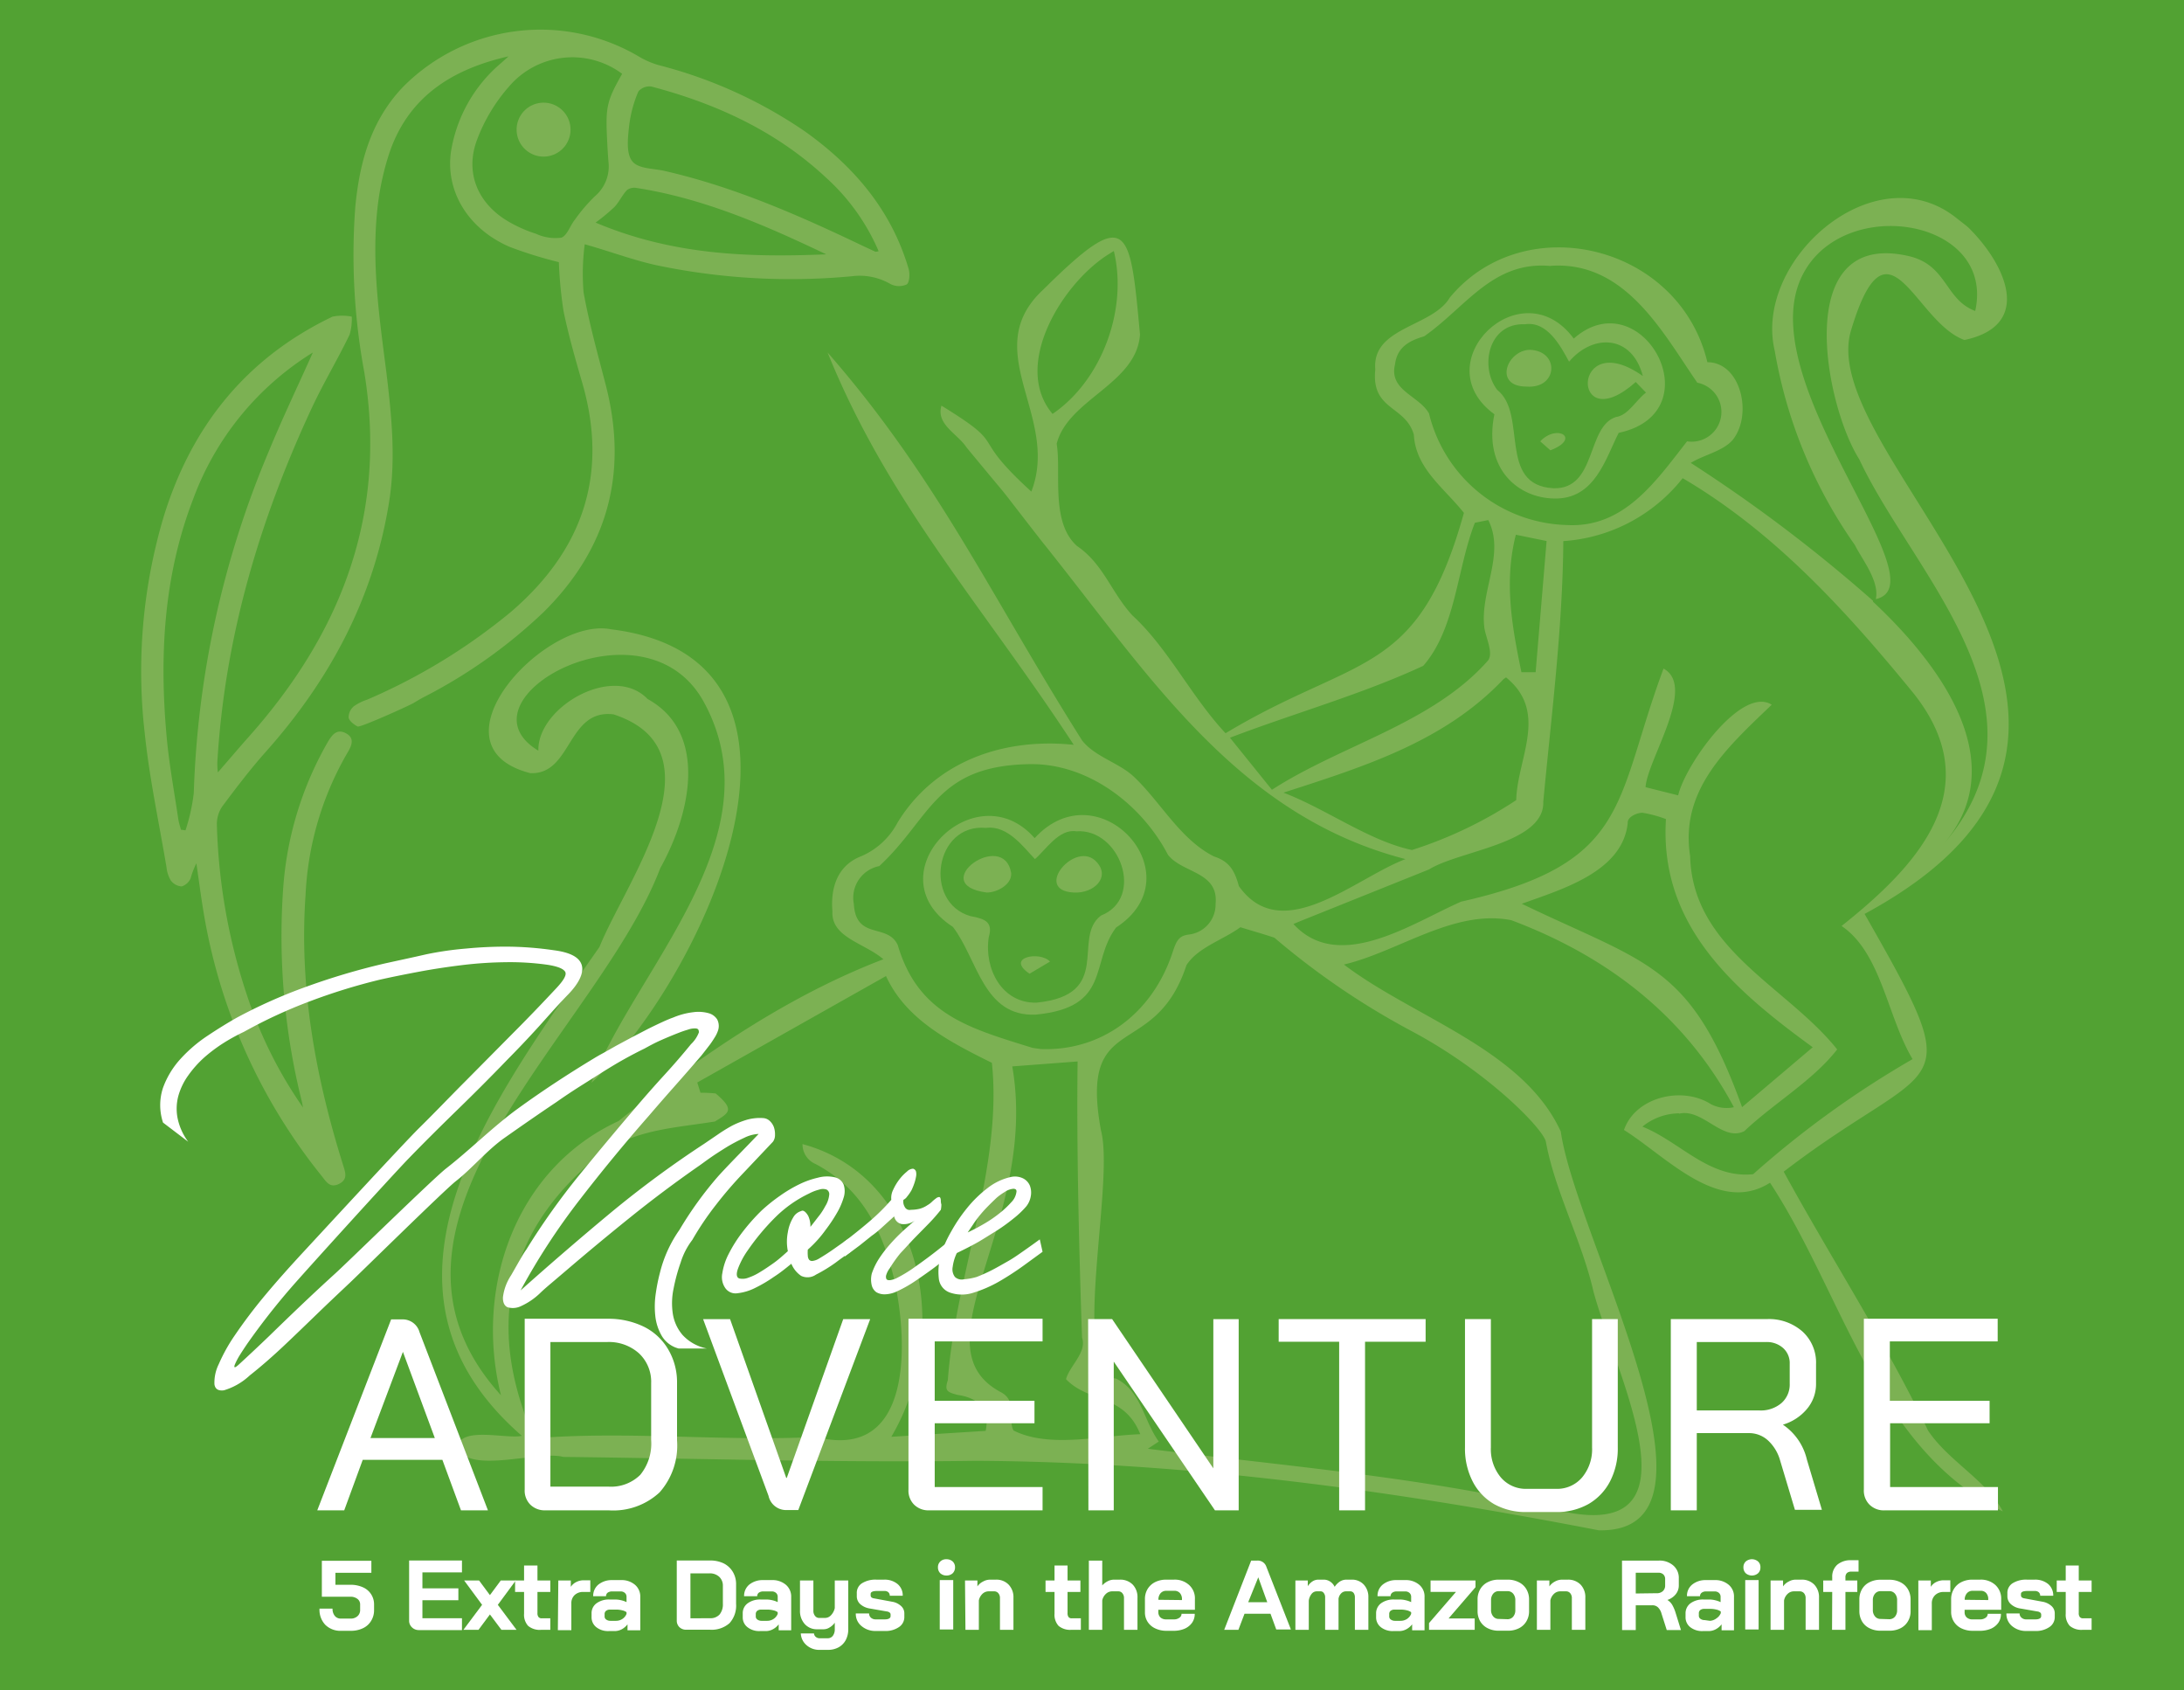 <svg id="Capa_1" data-name="Capa 1" xmlns="http://www.w3.org/2000/svg" viewBox="0 0 243 188"><defs><style>.cls-1{fill:#52a233;}.cls-2{fill:#7cb153;}.cls-3{fill:#fff;}</style></defs><rect class="cls-1" width="243" height="188"/><path class="cls-2" d="M177.87,170.22c-22.33-4.32-45.44-7.6-69.29-7.73-15.32.22-30.57-.26-45.9-.43-2.78-.76-10.6,2-11.76-1.06.21-2.42,5.58-.88,7.14-1.29-19.12-16.63-3.12-37.5,8.64-54.38,2.94-7.3,13.88-21.85,1.56-25.87C63.09,78.83,63.65,86.21,59,86c-11.68-3,1.65-17.47,9-16,26.89,3.33,10.14,39-2.2,50.45C70.69,107.78,86.52,93,78.29,78.05c-6.62-12-27.9-.28-18.39,5.45-.11-4.87,8.34-9.72,12.15-5.75,6.59,3.62,5,12.38,1.41,18.83C66.52,114.82,38.3,136,55.74,155.2c-3-12,1.62-25.22,13.08-30.5,9.27-7.4,19-14,29.47-18-2.14-1.83-5.84-2.42-5.67-5.34-.16-1.77.06-4.93,3.25-6.14a8.24,8.24,0,0,0,4-3.73c4.2-6.86,11.85-9.45,19.6-8.64C109.31,67.32,98.88,56,92.08,39.21c12.25,14,18.27,27.27,28.33,43.17,1.44,1.81,4.08,2.46,5.73,4,3,2.82,5.17,7,8.94,8.89,1.72.55,2.31,1.62,2.76,3.29,4.78,6.75,12.9-.86,18.54-3-18.89-4.87-28.73-20.75-40.49-35.38-6.16-7.91-2-2.72-8.34-10.4-1-1.54-3.43-2.56-2.8-4.66,7.78,4.79,2.73,2.94,10,9.56,3.24-8.35-6-15.68,1.33-22.47,9.47-9.38,9.65-7.07,10.76,5-.38,5.5-8,7.18-9.27,12.15.53,3.18-.72,8.72,2.26,11.37,2.94,2,3.79,5.13,6.15,7.71,4,3.67,6.53,9,10.38,13.12,14.64-8.8,21.4-6.11,26.52-24.51-2.24-2.82-5.36-4.93-5.57-8.7-.94-3.28-4.77-2.68-4.29-7.25-.41-4.74,6.35-4.71,8.29-8,8.27-10,25.53-5.94,28.66,7.19,3.72,0,5.08,5.83,2.81,8.65-1.08,1.25-3.22,1.66-4.66,2.55A168.1,168.1,0,0,1,208.4,66.83l0,.1c7.62,7.12,15.65,18.08,7.7,27.13,13.29-15.13-3.26-30.19-9.22-42.95C203,45,199.29,25.45,212.39,28.49c4.28,1,4,4.84,7.38,6.1,2.37-10.74-16.18-13.22-19.73-2.76C196,43.88,216,65,208.71,66.64c.44-2-1.58-4.49-2.32-6A53.09,53.09,0,0,1,197.46,39c-2.39-10.07,11.13-22,20.22-14.75.71.57,1.16.88,1.45,1.18,4,4,7.17,10.75-.56,12.39-5.57-2-8.51-14.75-12.62-1.06-4.34,14.47,40.45,43.86,1.51,64.9,11.94,20.91,8.07,15.58-9,28.67,5.33,9.74,11.28,18.85,16.06,28.79,2.27,3.41,6.55,5.56,8.32,9-14.12-6.9-17.77-24.19-25.9-36.56-5.71,3.62-11.49-2.89-16.25-5.87,1.27-3.68,6.48-4.91,9.67-2.87a3.79,3.79,0,0,0,2.56.34c-5.44-10.2-14.14-16.81-24.76-20.8-6.37-1.27-12.54,3.49-18.63,4.93,7.77,5.91,19.94,9.41,24.13,18.58C175.32,137.65,193.79,170.59,177.87,170.22Zm-50.16-9.07c14.24,1.79,28.78,3,42.86,6.06,20.25,6.62,9.53-13.27,6.73-23.53C176,138,173,132.49,172,127c-.28-1.4-6.32-7.67-14.76-12.21a85.27,85.27,0,0,1-15.45-10.49c-1.37-.45-2.54-.78-3.78-1.16-1.92,1.41-4.74,2.24-6,4.22-3.55,10.81-12,4.86-9.51,18.39,1.57,5.94-3.56,27,1.69,27.6,2.84,1.45,3,4.57,4.74,7Zm-15.08-42.53c3,17.37-11,31.14-1.21,36.27,1.81,1,.69,3.08,1.35,4.23,4,2,9.6.57,14.1.41-1.79-4.5-5.73-3.46-8.26-6.12.41-1.5,2.35-3,1.78-4.62-.32-9.49-.62-21-.49-30.72ZM90.81,159.84c10.67,2.69,10.28-10.37,8.69-17.51-1.07-4.39-3-9.81-8.75-12.85a2.38,2.38,0,0,1-1.46-2.22c13.39,3.62,16.73,21,9.88,32.56l10.5-.66c.6-2.94-1.54-3.78-3.13-4-1.21-.32-1.45-.49-1.08-1.64.84-11.6,6.12-23.92,4.9-35.3-5-2.46-9.62-4.94-11.78-9.65l-21,11.84.36,1.14a15.93,15.93,0,0,1,1.69.08c2.15,1.82,1.5,2.15-.09,3.12-5.47.88-10.39.89-14.84,5.47-7.71,7.18-9.94,16-6.64,26.12.52,1.6,1,3.53,3.1,3.53C70.9,159.27,80.93,160.33,90.81,159.84Zm96-36a6.56,6.56,0,0,0-4.07,1.48c4.17,1.66,7.41,5.8,12.32,5.29a107.32,107.32,0,0,1,17.74-12.8C210,113.14,209.33,106,204.9,103c8.45-6.71,16.45-15.27,8-25.89-7.41-9.06-15.4-17.89-25.68-23.92a18.47,18.47,0,0,1-13.28,7c-.07,9.69-1.34,19.48-2.23,29,.15,4.64-9.35,5.42-12.71,7.52l-14.4,5.78-.69.29c5.07,5.54,13.24-.12,18.67-2.49,18.95-4.26,17-11.12,22.51-25.92,3.72,2-1.8,10.12-2,13.19l3.63.91c.77-3.39,7.05-12.23,10.41-10.08-5.09,4.86-10.22,9.52-9.08,16.83.26,10.37,10.79,14.52,16.36,21.51-2.68,3.46-7.07,6-10.33,9.09-2.44,1.23-4.62-2.57-7.27-1.94Zm-4.1-33.43c-.61,0-1.66.48-1.6,1.12-.56,5.45-7.33,7.38-11.79,9,14,6.74,18.78,6.73,24.51,22.62l7.86-6.66c-8.81-6.41-17.08-13.57-16.33-25.38a13.47,13.47,0,0,0-2.65-.71ZM114.54,85c-10.46.17-10.94,6-16.71,11.34a3.59,3.59,0,0,0-2.83,4.2c.23,4.07,3.75,2.1,4.89,4.59,2.29,7.75,8,9.25,15,11.43l.93.13c6.7.25,12.39-3.92,14.64-10.74.42-1.26.67-1.87,1.84-2a3.36,3.36,0,0,0,2.95-3.41c.35-3.61-3.69-3.39-5.3-5.46C127,89.43,121,84.88,114.54,85Zm52.75-9.46c-6.56,6.94-15.48,9.72-24.49,12.63,4.76,1.81,9.51,5.36,14.3,6.38A46.72,46.72,0,0,0,168.7,89c.12-4.68,3.64-9.77-1.13-13.65ZM164.1,58.15c-2,5.08-2.11,11.74-5.74,15.91-6.81,3.17-14.42,5.29-21.51,8l4.67,5.79c7.74-5,17.82-7.36,24-14.33.73-.81-.25-2.66-.37-3.75-.49-4,2.35-8.16.44-11.92Zm4.45,1.77c-1.17,5.09-.29,9.93.73,14.85h1.58l1.22-14.59-3.42-.7Zm4-30.33c-6.44-.61-9.43,4.56-14.09,7.82-1.54.45-3,1.14-3.24,3.1C154.49,43.44,157.9,44,159,46A16.24,16.24,0,0,0,174.3,58.4c6.36.36,9.86-4.77,13.41-9.31a3.31,3.31,0,0,0,1.14-6.52c-3.85-5.57-8-13.57-16.31-13ZM123.32,28.3c-5.1,3.2-10.77,12.33-6.21,17.74,5.45-3.7,8.4-11.59,6.82-18.12Z"/><path class="cls-2" d="M115.24,112.86c-5.85.26-6.46-6.18-9.22-9.76-9-5.82,2.49-17.42,9.1-9.87,7.14-7.81,18,4.14,9.06,9.94C121.24,107.06,123.7,112.05,115.24,112.86Zm-5.52-20.77c-5.74-.53-7,8.29-1.76,9.81,1.75.31,2.53.72,2.05,2.36-.53,3.49,1.46,7.35,5.3,7.27,8.63-.85,3.9-7.2,7.19-9.69,4.91-1.93,2.11-9.73-2.75-9.37-1.92-.32-3.45,2.13-4.6,3.09C113.9,94.26,112.12,91.77,109.72,92.09Z"/><path class="cls-2" d="M172.91,55.45c-3.89-.05-7.9-3.19-6.64-9.37-7.87-5.74,3-16.32,8.83-8.42,7.53-6.63,15.72,8.18,5,10.49C178.64,51,177.46,55.57,172.91,55.45Zm-3.23-19.38c-4.09-.19-5.07,4.75-3.09,7.3,3.41,2.7,0,10.6,6.25,10.94,4.83.14,3.66-6.84,6.94-7.92,1.37-.17,2.27-1.91,3.36-2.72L182,42.49c-7.3,6.51-7.19-6.32.79-.66-1.21-4.6-5.53-4.75-8.21-1.6-.91-1.67-2.41-4.55-4.9-4.16Z"/><path class="cls-2" d="M109.79,99.28c-6.8-.89,1.9-7.14,2.72-2.15C112.59,98.39,110.94,99.28,109.79,99.28Z"/><path class="cls-2" d="M119.48,99.28c-4.67-.22.27-6,2.56-3.37C123.57,97.61,121.69,99.4,119.48,99.28Z"/><path class="cls-2" d="M114.55,108.31c-2.75-1.85,1.18-2.55,2.28-1.35Z"/><path class="cls-2" d="M169.83,43c-3.66,0-2.21-4,.36-4.09C173.56,39,173.37,43.28,169.83,43Z"/><path class="cls-2" d="M171.37,49.09c1.89-2,4.58-.32,1.13,1Z"/><g id="pvc1v2"><path class="cls-2" d="M33.59,122.55A75.81,75.81,0,0,1,31.5,98.92a37.94,37.94,0,0,1,5-16.43c.47-.78,1-1.46,2-.92s.63,1.38.16,2.16A34.61,34.61,0,0,0,34,99.52c-.73,10.29,1.1,20.23,4.15,30,.25.81.62,1.64-.41,2.16s-1.44-.23-1.94-.86a63.15,63.15,0,0,1-13.2-29.66c-.28-1.71-.5-3.42-.75-5.13a8.86,8.86,0,0,0-.64,1.67,1.62,1.62,0,0,1-1,.9A1.63,1.63,0,0,1,19,97.93a3.5,3.5,0,0,1-.47-1.44c-.83-4.95-1.9-9.89-2.42-14.88a60.2,60.2,0,0,1,2.1-24.13C21.31,47.41,27.4,39.81,37,35.22a5.5,5.5,0,0,1,2.14,0,6.13,6.13,0,0,1-.24,2C37.56,40,36,42.58,34.71,45.34,28.88,57.84,25,70.9,24.18,84.8a8,8,0,0,0,.06,1.12c1.23-1.42,2.31-2.69,3.41-3.93C38,70.37,43.12,57.16,40.53,41.39a71.46,71.46,0,0,1-1-18.35c.47-5,1.75-9.64,5.31-13.37A21.54,21.54,0,0,1,71,6.24a9.39,9.39,0,0,0,2.27,1,51.32,51.32,0,0,1,16.31,7.39C95,18.5,99.19,23.38,101.1,29.92c.15.54.1,1.51-.22,1.72A2.08,2.08,0,0,1,99,31.55a6.82,6.82,0,0,0-4.24-.82,72.79,72.79,0,0,1-21.49-1.18C70.63,29,68,28,65.06,27.17a25.18,25.18,0,0,0-.13,5.35c.63,3.48,1.59,6.91,2.48,10.35,2.5,9.75.22,18.16-6.95,25.24a56.85,56.85,0,0,1-13.28,9.42c-.37.19-.73.41-1.09.62,0,.09-6,2.81-6.3,2.66s-.93-.57-1-1a1.63,1.63,0,0,1,.57-1.24,5.4,5.4,0,0,1,1.48-.74,65.73,65.73,0,0,0,16-9.76c8-6.86,10.92-15.29,7.92-25.57-.76-2.61-1.51-5.24-2.06-7.9a47.23,47.23,0,0,1-.52-5.44,47.05,47.05,0,0,1-5.45-1.69c-4.66-2-7.19-6.21-6.55-10.62A16.26,16.26,0,0,1,55.77,7l.81-.73c-6.33,1.43-11.26,4.55-13.34,11A30.21,30.21,0,0,0,42,23.14c-.68,6.16.22,12.26,1,18.36.57,4.77,1.06,9.54.29,14.35-1.71,10.68-6.59,19.78-13.72,27.78-1.72,1.93-3.29,4-4.83,6.06a3.49,3.49,0,0,0-.61,2A65.49,65.49,0,0,0,27.58,111a47.7,47.7,0,0,0,6.14,12.2C33.67,123,33.64,122.77,33.59,122.55ZM21.5,55.49c-3.35,8.69-3.79,17.72-2.92,26.87.29,2.94.83,5.85,1.26,8.77.06.39.19.77.29,1.16l.51.07a21.09,21.09,0,0,0,.92-4.15,106.2,106.2,0,0,1,8.31-37.92c1.5-3.65,3.21-7.22,4.94-11.08A32.26,32.26,0,0,0,21.5,55.49ZM56.64,9.62a19.17,19.17,0,0,0-3.53,5.84c-1.42,3.68,0,7.11,3.37,9.13A15.09,15.09,0,0,0,59.63,26a5.13,5.13,0,0,0,2.81.44c.65-.2,1-1.36,1.52-2a18.52,18.52,0,0,1,2.23-2.61A4.34,4.34,0,0,0,67.7,18c-.07-.87-.12-1.74-.16-2.62-.17-3.54,0-4.19,1.68-7.17A9.26,9.26,0,0,0,56.64,9.62ZM91.92,19.77C86.39,14.6,79.73,11.54,72.49,9.63a1.61,1.61,0,0,0-1.46.54A13.75,13.75,0,0,0,70,14c-.14,1.31-.35,3,.32,3.9s2.35.82,3.61,1.11C81.73,20.79,89,24,96.15,27.42L97.4,28a1.12,1.12,0,0,0,.36-.06A23.43,23.43,0,0,0,91.92,19.77ZM70.84,20.91a1.37,1.37,0,0,0-1.09.24c-.52.56-.86,1.31-1.38,1.87a22,22,0,0,1-2.1,1.74c8.55,3.61,17,3.89,25.66,3.53C85.15,25.06,78.31,22.07,70.84,20.91Z"/><path class="cls-2" d="M60.48,17.42a3,3,0,1,0-3-3,3,3,0,0,0,3,3Z"/></g><path class="cls-3" d="M18.14,124.87a6.13,6.13,0,0,1,0-3.88,9.64,9.64,0,0,1,1.94-3.2,16,16,0,0,1,3-2.57c1.14-.76,2.21-1.42,3.23-2a56.54,56.54,0,0,1,7.54-3.38,76.22,76.22,0,0,1,9-2.68c1.55-.34,3.06-.66,4.54-1a36.25,36.25,0,0,1,4.49-.65,45.48,45.48,0,0,1,4.67-.21,37.54,37.54,0,0,1,5.08.4c1.78.23,2.8.76,3.08,1.6s-.22,2-1.49,3.31-2.24,2.44-3.35,3.66-2.25,2.42-3.42,3.6c-1.8,1.87-3.64,3.71-5.5,5.52s-3.71,3.64-5.52,5.51S34,141.36,32.31,143.32a76.9,76.9,0,0,0-4.8,6.15c-.3.44-.57.85-.82,1.25a7.85,7.85,0,0,0-.51.95c-.11.24-.13.38-.07.41s.23-.08.53-.36q1.59-1.46,3.31-3.11c1.14-1.11,2.32-2.25,3.56-3.43s2.52-2.37,3.85-3.58S48.15,131.15,49.6,130c2.72-2.12,5.29-4.7,8-6.67s5.58-3.85,8.51-5.62c.23-.14.55-.33,1-.57l1.45-.82,1.73-.93,1.77-.92c.56-.28,1.1-.54,1.6-.77s.93-.41,1.25-.52a8.16,8.16,0,0,1,2.23-.59,4.23,4.23,0,0,1,1.66.1,1.64,1.64,0,0,1,1,.71,1.59,1.59,0,0,1,.09,1.23,3.49,3.49,0,0,1-.39.8c-.18.29-.37.58-.57.84l-.55.71-.33.42q-1.45,1.69-2.94,3.37t-2.94,3.37q-4,4.56-7.66,9.3a73.87,73.87,0,0,0-6.59,10.1q4.92-4.39,9.93-8.56a115.74,115.74,0,0,1,10.51-7.76l1.47-1a17.94,17.94,0,0,1,1.61-1,9.67,9.67,0,0,1,1.71-.68,5.34,5.34,0,0,1,1.78-.17,1.17,1.17,0,0,1,.73.33,1.76,1.76,0,0,1,.45.69,2.43,2.43,0,0,1,.12.85A1.25,1.25,0,0,1,86,127q-1.73,1.83-3.34,3.53a44,44,0,0,0-3,3.49,32.88,32.88,0,0,0-2.63,3.9,8.05,8.05,0,0,0-1.3,2.52,20.28,20.28,0,0,0-.78,2.87,7.86,7.86,0,0,0-.09,2.82,4.74,4.74,0,0,0,1.09,2.37,5,5,0,0,0,2.7,1.5H75.51a3.09,3.09,0,0,1-1.87-1.39,5.58,5.58,0,0,1-.73-2.24,9.75,9.75,0,0,1,.06-2.53,19.58,19.58,0,0,1,.46-2.28,14.18,14.18,0,0,1,2.17-4.76,40.71,40.71,0,0,1,4.34-6c.74-.81,1.49-1.59,2.23-2.35s1.5-1.54,2.24-2.32a4.06,4.06,0,0,0-1.6.43,20.26,20.26,0,0,0-1.9,1c-.64.4-1.26.79-1.85,1.2s-1,.73-1.4,1q-3.87,2.7-7.5,5.62t-7.23,6l-1.4,1.19c-.47.4-1,.84-1.47,1.3a7.58,7.58,0,0,1-2.06,1.4,2.08,2.08,0,0,1-1.53.14c-.35-.16-.53-.54-.51-1.12a5.66,5.66,0,0,1,.91-2.44l.81-1.42c.27-.46.56-1,.89-1.45a78.4,78.4,0,0,1,5.88-8.27q3.18-3.9,6.5-7.78,1.48-1.73,3-3.39t2.93-3.39a3.53,3.53,0,0,0,.88-1.31c0-.26-.06-.4-.3-.44a2.17,2.17,0,0,0-.91.13c-.38.11-.72.23-1,.34-.67.26-1.32.53-2,.83s-1.25.61-1.85.94c-.8.39-1.58.8-2.33,1.22s-1.49.87-2.23,1.33l-2.63,1.66c-.88.56-1.74,1.13-2.59,1.73-1.94,1.3-3.87,2.64-5.8,4S52.5,130,50.7,131.4c-1.27,1-10.57,10.15-11.79,11.3s-2.44,2.3-3.67,3.49-2.44,2.36-3.66,3.51-2.53,2.3-3.8,3.3a7.19,7.19,0,0,1-2.87,1.65q-.93.12-1.05-.66a4.62,4.62,0,0,1,.48-2.25,18.9,18.9,0,0,1,1.78-3.2A56.68,56.68,0,0,1,29.56,144c1.33-1.59,2.78-3.21,4.33-4.88s11.07-12,12.77-13.67,3.41-3.47,5.15-5.21L57,115c1.71-1.71,3.33-3.4,4.88-5.06.85-.9,1.2-1.52,1-1.85s-.81-.6-2-.78a30.16,30.16,0,0,0-4.65-.28,44.27,44.27,0,0,0-4.88.33c-1.62.2-3.21.44-4.75.73s-3,.58-4.32.88a66,66,0,0,0-7.78,2.4,54.06,54.06,0,0,0-7.37,3.41A20.94,20.94,0,0,0,24.9,116a17.42,17.42,0,0,0-2.18,1.63,12.08,12.08,0,0,0-1.78,2,7.22,7.22,0,0,0-1.09,2.25,5.48,5.48,0,0,0-.1,2.45A6.61,6.61,0,0,0,20.94,127Z"/><path class="cls-3" d="M92.8,130.94a1.38,1.38,0,0,1,1.07.84,2.3,2.3,0,0,1,0,1.42,7.75,7.75,0,0,1-.78,1.77,16.77,16.77,0,0,1-1.21,1.81,13.17,13.17,0,0,1-2,2.22,3.75,3.75,0,0,0,0,.67.8.8,0,0,0,.14.45.43.43,0,0,0,.38.14,1.78,1.78,0,0,0,.67-.23c.66-.39,1.31-.81,1.93-1.26l1.42-1,.17,1.52c-.44.3-1,.69-1.62,1.16a16.7,16.7,0,0,1-2.18,1.33,1.65,1.65,0,0,1-1.65.14,3,3,0,0,1-1.09-1.35c-.57.46-1.22,1-1.93,1.45A15.52,15.52,0,0,1,84,143.27a5.73,5.73,0,0,1-1.94.58,1.39,1.39,0,0,1-1.38-.6,2.14,2.14,0,0,1-.31-1.63,6.94,6.94,0,0,1,.72-2.17A15.38,15.38,0,0,1,82.65,137a22.21,22.21,0,0,1,2.09-2.35A19.09,19.09,0,0,1,86.8,133,15.28,15.28,0,0,1,89,131.7,9.51,9.51,0,0,1,91,131,3.82,3.82,0,0,1,92.8,130.94Zm-2.87,4.32a2.79,2.79,0,0,1,.24,1.21c.37-.46.69-.89,1-1.28a6.94,6.94,0,0,0,.64-1,2.94,2.94,0,0,0,.45-1.28.57.57,0,0,0-.29-.59,1.25,1.25,0,0,0-.81,0,5.08,5.08,0,0,0-1.14.44,13.63,13.63,0,0,0-3.7,2.59,25.81,25.81,0,0,0-3.15,3.77,8.91,8.91,0,0,0-1.06,2c-.22.61-.16,1,.16,1.09a1.72,1.72,0,0,0,1-.09,6.13,6.13,0,0,0,1.29-.62c.52-.31,1-.64,1.51-1s1.06-.85,1.59-1.33a5.35,5.35,0,0,1,0-2.11,4.5,4.5,0,0,1,.59-1.63,1.48,1.48,0,0,1,.9-.72c.2-.14.51.07.78.55Z"/><path class="cls-3" d="M93.87,138.17q1.63-1.24,2.91-2.34a22.28,22.28,0,0,0,2.39-2.37,2,2,0,0,1,.2-1.1,5.92,5.92,0,0,1,.69-1.16,5.06,5.06,0,0,1,.85-.88,1,1,0,0,1,.68-.32.46.46,0,0,1,.33.32,1.37,1.37,0,0,1,0,.57,4.73,4.73,0,0,1-.19.74,7.12,7.12,0,0,1-.31.76,5,5,0,0,1-.49.71,1.09,1.09,0,0,1-.41.36,1.12,1.12,0,0,0,.14.78.6.6,0,0,0,.69.33,4.21,4.21,0,0,0,1-.12,3,3,0,0,0,.85-.4,2.41,2.41,0,0,0,.48-.36,4.11,4.11,0,0,1,.45-.38.62.62,0,0,1,.36-.16c.11,0,.17.12.19.35a1.52,1.52,0,0,0,.06.48,2.88,2.88,0,0,1-.06.59,18.67,18.67,0,0,1-1.38,1.57l-1.56,1.59c-.53.55-1,1.09-1.54,1.65a14.34,14.34,0,0,0-1.2,1.69,2.31,2.31,0,0,0-.38.71.66.66,0,0,0,0,.48c.06.11.19.15.4.14a2.43,2.43,0,0,0,.86-.29,15.55,15.55,0,0,0,1.66-1c.63-.44,1.24-.88,1.84-1.33s1.13-.87,1.6-1.25a10.14,10.14,0,0,1,1-.74l.14,1.52-1,.78c-.48.38-1,.8-1.63,1.25s-1.25.89-1.92,1.33a14.1,14.1,0,0,1-1.83,1,3.27,3.27,0,0,1-1.23.3,1.82,1.82,0,0,1-1-.23A1.33,1.33,0,0,1,97,143a2.76,2.76,0,0,1,0-1.34,7.51,7.51,0,0,1,.85-1.73,14.06,14.06,0,0,1,1.26-1.62,18.86,18.86,0,0,1,1.4-1.42c.47-.42.91-.82,1.3-1.14a2.06,2.06,0,0,1-1.52.4,1.07,1.07,0,0,1-.8-.85l-1.28,1.16c-.39.36-.8.71-1.22,1l-1.35,1.08L94,139.76Z"/><path class="cls-3" d="M106.46,139.38a5,5,0,0,0-.46,1.54,1.4,1.4,0,0,0,.25,1.12,1.1,1.1,0,0,0,1,.26,6.83,6.83,0,0,0,1.42-.26,17.92,17.92,0,0,0,1.73-.78c.6-.31,1.2-.66,1.8-1s1.2-.77,1.8-1.19,1.16-.82,1.69-1.21l.31,1.38-2.14,1.56a31.93,31.93,0,0,1-2.7,1.75,14.14,14.14,0,0,1-2.85,1.24,4.07,4.07,0,0,1-2.58,0,1.86,1.86,0,0,1-1.28-1.63,6.8,6.8,0,0,1,.31-2.83,13.13,13.13,0,0,1,1.06-2.32,17.81,17.81,0,0,1,1.76-2.61,13.37,13.37,0,0,1,2.28-2.23,6.43,6.43,0,0,1,2.62-1.25,2.06,2.06,0,0,1,1.36.16,1.6,1.6,0,0,1,.75.81,2.18,2.18,0,0,1,.1,1.16,2.45,2.45,0,0,1-.52,1.16,10.16,10.16,0,0,1-1.43,1.35,20.4,20.4,0,0,1-2,1.43c-.72.43-1.45.92-2.2,1.33S107.08,139.08,106.46,139.38Zm1.9-3.32c-.11.18-.23.35-.34.51l-.35.52c.53-.25,1.09-.54,1.68-.88a14.15,14.15,0,0,0,1.78-1.19,10.47,10.47,0,0,0,1.38-1.28,2,2,0,0,0,.59-1.21c0-.19-.08-.28-.33-.3a2,2,0,0,0-1,.37,6.44,6.44,0,0,0-.9.65c-.66.63-1.17,1.14-1.52,1.54A13.51,13.51,0,0,0,108.36,136.06Z"/><path class="cls-3" d="M49.22,162.38H40.36L38.3,168h-3l8.22-21.24h1.3a1.94,1.94,0,0,1,1.86,1.43L54.29,168h-3Zm-8-2.42h7.16l-3.55-9.59h0Z"/><path class="cls-3" d="M59,167.36a2.2,2.2,0,0,1-.62-1.67v-19h9.25a9,9,0,0,1,4,.88,6.45,6.45,0,0,1,2.7,2.5,7.16,7.16,0,0,1,1,3.72v6.43A7.84,7.84,0,0,1,73.39,166a7.57,7.57,0,0,1-5.66,2H60.66A2.27,2.27,0,0,1,59,167.36Zm8.66-2a4.62,4.62,0,0,0,3.58-1.31,5.5,5.5,0,0,0,1.21-3.88v-6.31a4.33,4.33,0,0,0-1.35-3.32,5,5,0,0,0-3.56-1.26h-6.3v16.08Z"/><path class="cls-3" d="M85.51,166.39l-7.28-19.66h3l6.25,17.66h.06l6.28-17.66h3l-8,21.24h-1.4A2,2,0,0,1,85.51,166.39Z"/><path class="cls-3" d="M101.7,167.36a2.2,2.2,0,0,1-.62-1.67v-19H116v2.52H104v6.61h11.1v2.49H104v7.1h12V168H103.38A2.25,2.25,0,0,1,101.7,167.36Z"/><path class="cls-3" d="M121.07,146.73h2.67L135,163.33v-16.6h2.82V168h-2.64l-11.26-16.54V168H121.1Z"/><path class="cls-3" d="M149,149.25h-6.73v-2.52h16.35v2.52h-6.74V168H149Z"/><path class="cls-3" d="M166.26,167.32a6.15,6.15,0,0,1-2.41-2.54A8,8,0,0,1,163,161V146.73h2.88V161a4.89,4.89,0,0,0,1.11,3.34,3.65,3.65,0,0,0,2.9,1.27h3.24a3.65,3.65,0,0,0,2.9-1.27,4.89,4.89,0,0,0,1.11-3.34V146.73H180V161a7.94,7.94,0,0,1-.85,3.76,6.21,6.21,0,0,1-2.41,2.54,7.18,7.18,0,0,1-3.63.89h-3.24A7.22,7.22,0,0,1,166.26,167.32Z"/><path class="cls-3" d="M185.9,146.73h10.65a5.63,5.63,0,0,1,4,1.38,4.67,4.67,0,0,1,1.51,3.63v2.18a4.3,4.3,0,0,1-1,2.79,5.54,5.54,0,0,1-2.69,1.76h0a6.45,6.45,0,0,1,2.67,3.88l1.67,5.59h-3l-1.64-5.46a4.79,4.79,0,0,0-1.35-2.25,3.12,3.12,0,0,0-2.11-.82h-5.82V168H185.9Zm9.87,10.16a3.54,3.54,0,0,0,2.44-.82,2.74,2.74,0,0,0,.92-2.15v-2.21a2.25,2.25,0,0,0-.73-1.76,2.71,2.71,0,0,0-1.91-.67h-7.7v7.61Z"/><path class="cls-3" d="M208,167.36a2.2,2.2,0,0,1-.62-1.67v-19h14.89v2.52h-12v6.61h11.1v2.49H210.3v7.1h12V168H209.72A2.25,2.25,0,0,1,208,167.36Z"/><path class="cls-3" d="M36.19,180.73a2.43,2.43,0,0,1-.64-1.8H37a1.21,1.21,0,0,0,.25.81.83.83,0,0,0,.68.3H39a1.09,1.09,0,0,0,.78-.27.9.9,0,0,0,.29-.7v-.6a.76.76,0,0,0-.3-.62,1.25,1.25,0,0,0-.8-.24H35.81v-4h5.51v1.34h-4v1.33H39a3.33,3.33,0,0,1,1.38.28,2.06,2.06,0,0,1,1.24,1.93v.6a2.24,2.24,0,0,1-.33,1.21,2.09,2.09,0,0,1-.9.81,3.06,3.06,0,0,1-1.36.29H38A2.39,2.39,0,0,1,36.19,180.73Z"/><path class="cls-3" d="M45.82,181a1,1,0,0,1-.3-.75v-6.67H51.4v1.32H47v1.78h4V178H47v2H51.4v1.32H46.59A1.07,1.07,0,0,1,45.82,181Z"/><path class="cls-3" d="M53.64,178.51l-2-2.71H53.3l1.21,1.63,1.21-1.63h1.67l-2,2.71,2.08,2.78H55.79l-1.28-1.71-1.27,1.71H51.56Z"/><path class="cls-3" d="M58.76,180.85a1.83,1.83,0,0,1-.45-1.36v-2.41h-1V175.8h1v-1.66H59.8v1.66h1.43v1.28H59.8v2.34a.67.67,0,0,0,.12.45.44.44,0,0,0,.37.14h.94v1.28h-1A2,2,0,0,1,58.76,180.85Z"/><path class="cls-3" d="M62.12,175.8h1.39v.71a1.56,1.56,0,0,1,.6-.53,1.81,1.81,0,0,1,.82-.2h.75v1.3h-.75a1.34,1.34,0,0,0-1,.35,1.22,1.22,0,0,0-.36.9v3h-1.5Z"/><path class="cls-3" d="M66.35,181a1.39,1.39,0,0,1-.53-1.13v-.41a1.35,1.35,0,0,1,.55-1.12,2.33,2.33,0,0,1,1.45-.42h.67a2.85,2.85,0,0,1,.62.08,2.65,2.65,0,0,1,.6.21v-.58a.57.57,0,0,0-.18-.44.69.69,0,0,0-.48-.17h-.94a.85.85,0,0,0-.5.14.48.48,0,0,0-.18.39H66a1.62,1.62,0,0,1,.59-1.3,2.38,2.38,0,0,1,1.55-.49h.94a2.29,2.29,0,0,1,1.57.52,1.71,1.71,0,0,1,.59,1.35v3.71H69.82v-.66a2,2,0,0,1-.64.55,1.69,1.69,0,0,1-.76.2h-.69A2.09,2.09,0,0,1,66.35,181Zm2.18-.71a1.27,1.27,0,0,0,.72-.21,1.2,1.2,0,0,0,.46-.56v-.19a1.24,1.24,0,0,0-.49-.21,2.78,2.78,0,0,0-.66-.08h-.69a.71.71,0,0,0-.43.13.45.45,0,0,0-.17.36v.28a.41.41,0,0,0,.18.34.78.78,0,0,0,.48.14Z"/><path class="cls-3" d="M75.6,181a1,1,0,0,1-.3-.75v-6.67H79a3.42,3.42,0,0,1,1.54.33,2.49,2.49,0,0,1,1,.94,2.64,2.64,0,0,1,.36,1.39v2.16a2.9,2.9,0,0,1-.73,2.15,3,3,0,0,1-2.17.73H76.37A1.06,1.06,0,0,1,75.6,181ZM79,180a1.36,1.36,0,0,0,1.06-.41,1.76,1.76,0,0,0,.37-1.2v-2a1.33,1.33,0,0,0-.41-1,1.52,1.52,0,0,0-1.07-.38H76.82v5Z"/><path class="cls-3" d="M83.17,181a1.37,1.37,0,0,1-.53-1.13v-.41a1.35,1.35,0,0,1,.55-1.12,2.33,2.33,0,0,1,1.45-.42h.67a2.85,2.85,0,0,1,.62.08,2.65,2.65,0,0,1,.6.21v-.58a.57.57,0,0,0-.18-.44.69.69,0,0,0-.48-.17h-.94a.85.85,0,0,0-.5.14.48.48,0,0,0-.18.39H82.79a1.62,1.62,0,0,1,.59-1.3,2.38,2.38,0,0,1,1.55-.49h.94a2.29,2.29,0,0,1,1.57.52,1.71,1.71,0,0,1,.59,1.35v3.71H86.64v-.66a1.93,1.93,0,0,1-.65.55,1.66,1.66,0,0,1-.76.2h-.68A2.09,2.09,0,0,1,83.17,181Zm2.18-.71a1.27,1.27,0,0,0,.72-.21,1.2,1.2,0,0,0,.46-.56v-.19a1.24,1.24,0,0,0-.49-.21,2.84,2.84,0,0,0-.66-.08h-.69a.71.71,0,0,0-.43.13.45.45,0,0,0-.17.36v.28a.41.41,0,0,0,.18.34.78.78,0,0,0,.48.14Z"/><path class="cls-3" d="M89.74,183a1.82,1.82,0,0,1-.64-1.31h1.47a.53.53,0,0,0,.2.39.65.65,0,0,0,.44.15h.9a.7.7,0,0,0,.56-.28,1.19,1.19,0,0,0,.21-.73v-.72a1.81,1.81,0,0,1-.58.53,1.23,1.23,0,0,1-.64.2h-.73a1.8,1.8,0,0,1-1.39-.58,2.17,2.17,0,0,1-.53-1.54V175.8H90.5v3.36a.87.87,0,0,0,.19.59.57.57,0,0,0,.47.22h.64a.92.92,0,0,0,.66-.3,1.66,1.66,0,0,0,.42-.8V175.8h1.5v5.44a2.52,2.52,0,0,1-.28,1.19,2,2,0,0,1-.8.81,2.43,2.43,0,0,1-1.19.28h-.9A2.12,2.12,0,0,1,89.74,183Z"/><path class="cls-3" d="M95.83,180.85a1.72,1.72,0,0,1-.61-1.38H96.7a.62.62,0,0,0,.2.47.78.78,0,0,0,.53.19h1c.44,0,.66-.13.66-.37v-.18a.25.25,0,0,0-.11-.21.59.59,0,0,0-.29-.12l-1.91-.33a2.08,2.08,0,0,1-1.06-.48,1.17,1.17,0,0,1-.39-.87v-.36a1.25,1.25,0,0,1,.58-1.1,2.83,2.83,0,0,1,1.61-.4h.86a2.25,2.25,0,0,1,1.49.49,1.63,1.63,0,0,1,.57,1.3H99a.5.5,0,0,0-.16-.39.61.61,0,0,0-.42-.14h-.84c-.47,0-.71.11-.71.33v.17a.29.29,0,0,0,.09.21.56.56,0,0,0,.27.11l2,.37a1.93,1.93,0,0,1,1,.46,1.08,1.08,0,0,1,.39.81v.4A1.33,1.33,0,0,1,100,181a2.63,2.63,0,0,1-1.57.42h-1A2.36,2.36,0,0,1,95.83,180.85Z"/><path class="cls-3" d="M104.62,175a.9.9,0,0,1-.26-.66.86.86,0,0,1,.26-.65.93.93,0,0,1,.69-.25,1,1,0,0,1,.69.25.86.86,0,0,1,.26.65.9.9,0,0,1-.26.66,1,1,0,0,1-.69.25A1,1,0,0,1,104.62,175Zm-.06.76h1.5v5.49h-1.5Z"/><path class="cls-3" d="M107.37,175.8h1.38v.66a1.65,1.65,0,0,1,.63-.54,1.6,1.6,0,0,1,.77-.21h.66a1.88,1.88,0,0,1,1.41.55,2,2,0,0,1,.54,1.46v3.57h-1.5v-3.52a.81.81,0,0,0-.18-.55.59.59,0,0,0-.47-.21H110a1,1,0,0,0-.69.28,1.41,1.41,0,0,0-.4.73v3.27h-1.49Z"/><path class="cls-3" d="M117.78,180.85a1.83,1.83,0,0,1-.45-1.36v-2.41h-1V175.8h1v-1.66h1.45v1.66h1.43v1.28h-1.43v2.34a.74.74,0,0,0,.11.45.44.44,0,0,0,.37.14h1v1.28H119.2A2,2,0,0,1,117.78,180.85Z"/><path class="cls-3" d="M121.15,173.59h1.49v2.76a2.09,2.09,0,0,1,.6-.46,1.54,1.54,0,0,1,.69-.18h.68a1.92,1.92,0,0,1,1.42.55,2,2,0,0,1,.53,1.46v3.57h-1.5v-3.52a.81.81,0,0,0-.18-.55.57.57,0,0,0-.46-.21h-.69a1,1,0,0,0-.68.28,1.36,1.36,0,0,0-.41.73v3.27h-1.49Z"/><path class="cls-3" d="M128.51,181.12a2,2,0,0,1-.83-.73,1.91,1.91,0,0,1-.29-1.07V177.9a2.15,2.15,0,0,1,.29-1.14,2.06,2.06,0,0,1,.83-.77,2.72,2.72,0,0,1,1.23-.28h.88a2.36,2.36,0,0,1,1.69.6,2,2,0,0,1,.64,1.58v1.17h-4.07v.26a.81.81,0,0,0,.23.59.93.93,0,0,0,.63.22h.86a1,1,0,0,0,.62-.18.51.51,0,0,0,.24-.44h1.47a1.67,1.67,0,0,1-.3,1,2,2,0,0,1-.83.66,3.09,3.09,0,0,1-1.22.23h-.84A2.85,2.85,0,0,1,128.51,181.12Zm3-3.14v-.09a1,1,0,0,0-.23-.69.8.8,0,0,0-.62-.25h-.89a.82.82,0,0,0-.64.27,1.07,1.07,0,0,0-.24.73v0Z"/><path class="cls-3" d="M141.36,179.5h-2.89l-.68,1.79h-1.58l3-7.7h.68a1,1,0,0,1,1,.66l2.74,7H142Zm-2.48-1.28H141l-1-2.77h0Z"/><path class="cls-3" d="M151.74,176.26a2,2,0,0,1,.51,1.42v3.61h-1.5v-3.61a.81.81,0,0,0-.14-.49.46.46,0,0,0-.38-.18h-.47a.74.74,0,0,0-.54.23,1.06,1.06,0,0,0-.29.6v3.45h-1.49v-3.6a.75.75,0,0,0-.15-.49.42.42,0,0,0-.37-.19h-.43a.73.73,0,0,0-.56.29,1.51,1.51,0,0,0-.31.75v3.24h-1.49V175.8h1.38v.64a1.73,1.73,0,0,1,.51-.53,1.2,1.2,0,0,1,.64-.2h.61a1.27,1.27,0,0,1,.72.21,1.4,1.4,0,0,1,.51.59,2,2,0,0,1,.58-.59,1.33,1.33,0,0,1,.71-.21h.61A1.77,1.77,0,0,1,151.74,176.26Z"/><path class="cls-3" d="M153.64,181a1.39,1.39,0,0,1-.53-1.13v-.41a1.38,1.38,0,0,1,.55-1.12,2.34,2.34,0,0,1,1.46-.42h.67a2.77,2.77,0,0,1,.61.08,2.74,2.74,0,0,1,.61.21v-.58a.57.57,0,0,0-.18-.44.69.69,0,0,0-.48-.17h-.95a.81.81,0,0,0-.49.14.47.47,0,0,0-.19.39h-1.45a1.59,1.59,0,0,1,.59-1.3,2.35,2.35,0,0,1,1.54-.49h.95a2.28,2.28,0,0,1,1.56.52,1.68,1.68,0,0,1,.59,1.35v3.71h-1.38v-.66a2,2,0,0,1-.65.55,1.69,1.69,0,0,1-.76.2H155A2.12,2.12,0,0,1,153.64,181Zm2.18-.71a1.32,1.32,0,0,0,.73-.21,1.26,1.26,0,0,0,.46-.56v-.19a1.31,1.31,0,0,0-.49-.21,2.86,2.86,0,0,0-.67-.08h-.69a.71.71,0,0,0-.43.13.44.44,0,0,0-.16.36v.28a.41.41,0,0,0,.18.34.78.78,0,0,0,.48.14Z"/><path class="cls-3" d="M159,180.54l3-3.47h-2.83V175.8h5v.75l-3,3.48h2.91v1.26H159Z"/><path class="cls-3" d="M165.52,181.11a2,2,0,0,1-.83-.77,2.25,2.25,0,0,1-.29-1.14v-1.29a2.22,2.22,0,0,1,.3-1.15,2,2,0,0,1,.83-.77,2.64,2.64,0,0,1,1.22-.28h1A2.66,2.66,0,0,1,169,176a2,2,0,0,1,.83.77,2.22,2.22,0,0,1,.3,1.15v1.29a2.16,2.16,0,0,1-.3,1.14,2,2,0,0,1-.83.77,2.7,2.7,0,0,1-1.24.27h-1A2.64,2.64,0,0,1,165.52,181.11Zm2.19-1a.81.81,0,0,0,.65-.28,1.07,1.07,0,0,0,.24-.73V178a1.09,1.09,0,0,0-.24-.73.79.79,0,0,0-.64-.28h-.94a.79.79,0,0,0-.64.28,1.09,1.09,0,0,0-.24.73v1.07a1.07,1.07,0,0,0,.24.73.78.78,0,0,0,.63.28Z"/><path class="cls-3" d="M171,175.8h1.39v.66a1.7,1.7,0,0,1,.62-.54,1.63,1.63,0,0,1,.77-.21h.66a1.92,1.92,0,0,1,1.42.55,2,2,0,0,1,.53,1.46v3.57h-1.5v-3.52a.81.81,0,0,0-.18-.55.59.59,0,0,0-.47-.21h-.66a1,1,0,0,0-.68.28,1.35,1.35,0,0,0-.4.73v3.27H171Z"/><path class="cls-3" d="M180.47,173.59h4.09a2.32,2.32,0,0,1,1.61.54,1.8,1.8,0,0,1,.62,1.42v.77a1.55,1.55,0,0,1-.33,1,2,2,0,0,1-.94.65v0a1.67,1.67,0,0,1,.53.53,4.39,4.39,0,0,1,.36.82l.62,2h-1.58l-.58-1.82a1.51,1.51,0,0,0-.4-.71.88.88,0,0,0-.62-.23H182v2.76h-1.52Zm3.81,3.63A1,1,0,0,0,185,177a.82.82,0,0,0,.27-.64v-.71a.7.7,0,0,0-.2-.52.76.76,0,0,0-.53-.19H182v2.31Z"/><path class="cls-3" d="M188.07,181a1.39,1.39,0,0,1-.53-1.13v-.41a1.38,1.38,0,0,1,.55-1.12,2.34,2.34,0,0,1,1.46-.42h.67a2.77,2.77,0,0,1,.61.08,2.92,2.92,0,0,1,.61.21v-.58a.57.57,0,0,0-.18-.44.69.69,0,0,0-.48-.17h-.95a.81.81,0,0,0-.49.14.47.47,0,0,0-.19.39H187.7a1.59,1.59,0,0,1,.59-1.3,2.35,2.35,0,0,1,1.54-.49h.95a2.28,2.28,0,0,1,1.56.52,1.68,1.68,0,0,1,.59,1.35v3.71h-1.38v-.66a2,2,0,0,1-.65.55,1.69,1.69,0,0,1-.76.2h-.68A2.12,2.12,0,0,1,188.07,181Zm2.18-.71A1.32,1.32,0,0,0,191,180a1.26,1.26,0,0,0,.46-.56v-.19a1.31,1.31,0,0,0-.49-.21,2.86,2.86,0,0,0-.67-.08h-.69a.71.71,0,0,0-.43.13.44.44,0,0,0-.16.36v.28a.41.41,0,0,0,.18.34.78.78,0,0,0,.48.14Z"/><path class="cls-3" d="M194.24,175a.9.9,0,0,1-.26-.66.86.86,0,0,1,.26-.65,1.06,1.06,0,0,1,1.37,0,.82.82,0,0,1,.26.65.86.86,0,0,1-.26.66,1.06,1.06,0,0,1-1.37,0Zm-.06.76h1.49v5.49h-1.49Z"/><path class="cls-3" d="M197,175.8h1.39v.66a1.65,1.65,0,0,1,.63-.54,1.57,1.57,0,0,1,.77-.21h.66a1.91,1.91,0,0,1,1.41.55,2,2,0,0,1,.53,1.46v3.57h-1.49v-3.52a.81.81,0,0,0-.18-.55.61.61,0,0,0-.47-.21h-.66a1,1,0,0,0-.69.28,1.35,1.35,0,0,0-.4.73v3.27H197Z"/><path class="cls-3" d="M203.86,177.08h-1V175.8h1v-.36a1.76,1.76,0,0,1,.56-1.39,2.29,2.29,0,0,1,1.58-.5h.79v1.27H206a.69.69,0,0,0-.51.16.66.66,0,0,0-.16.48v.34h1.32v1.28h-1.32v4.21h-1.49Z"/><path class="cls-3" d="M208,181.11a1.94,1.94,0,0,1-.83-.77,2.25,2.25,0,0,1-.29-1.14v-1.29a2.22,2.22,0,0,1,.3-1.15A1.94,1.94,0,0,1,208,176a2.64,2.64,0,0,1,1.22-.28h1a2.69,2.69,0,0,1,1.23.28,2,2,0,0,1,.83.77,2.22,2.22,0,0,1,.3,1.15v1.29a2.16,2.16,0,0,1-.3,1.14,2,2,0,0,1-.83.77,2.73,2.73,0,0,1-1.24.27h-1A2.64,2.64,0,0,1,208,181.11Zm2.19-1a.81.81,0,0,0,.65-.28,1.07,1.07,0,0,0,.24-.73V178a1.09,1.09,0,0,0-.24-.73.79.79,0,0,0-.64-.28h-.94a.79.79,0,0,0-.64.28,1.09,1.09,0,0,0-.24.73v1.07a1.07,1.07,0,0,0,.24.73.77.77,0,0,0,.62.28Z"/><path class="cls-3" d="M213.44,175.8h1.39v.71a1.46,1.46,0,0,1,.59-.53,1.84,1.84,0,0,1,.82-.2H217v1.3h-.75a1.32,1.32,0,0,0-.94.35,1.23,1.23,0,0,0-.37.9v3h-1.49Z"/><path class="cls-3" d="M218.22,181.12a2,2,0,0,1-1.13-1.8V177.9a2.16,2.16,0,0,1,.3-1.14,2,2,0,0,1,.83-.77,2.66,2.66,0,0,1,1.23-.28h.88a2.38,2.38,0,0,1,1.69.6,2.06,2.06,0,0,1,.64,1.58v1.17h-4.07v.26a.77.77,0,0,0,.23.59.89.89,0,0,0,.63.22h.85a1,1,0,0,0,.62-.18.51.51,0,0,0,.24-.44h1.47a1.66,1.66,0,0,1-.29,1,2,2,0,0,1-.83.66,3.17,3.17,0,0,1-1.23.23h-.83A2.79,2.79,0,0,1,218.22,181.12Zm3-3.14v-.09a1,1,0,0,0-.23-.69.78.78,0,0,0-.61-.25h-.89a.81.81,0,0,0-.64.27,1.08,1.08,0,0,0-.25.73v0Z"/><path class="cls-3" d="M223.84,180.85a1.75,1.75,0,0,1-.6-1.38h1.47a.59.59,0,0,0,.21.47.76.76,0,0,0,.53.19h1c.44,0,.66-.13.66-.37v-.18a.28.28,0,0,0-.11-.21.59.59,0,0,0-.3-.12l-1.9-.33a2,2,0,0,1-1.06-.48,1.17,1.17,0,0,1-.39-.87v-.36a1.25,1.25,0,0,1,.58-1.1,2.83,2.83,0,0,1,1.61-.4h.85a2.26,2.26,0,0,1,1.5.49,1.66,1.66,0,0,1,.56,1.3H227a.5.5,0,0,0-.16-.39.65.65,0,0,0-.43-.14h-.83q-.72,0-.72.33v.17a.3.3,0,0,0,.1.21.56.56,0,0,0,.27.11l2,.37a2,2,0,0,1,1,.46,1.08,1.08,0,0,1,.39.81v.4A1.33,1.33,0,0,1,228,181a2.65,2.65,0,0,1-1.57.42h-1A2.38,2.38,0,0,1,223.84,180.85Z"/><path class="cls-3" d="M230.29,180.85a1.83,1.83,0,0,1-.45-1.36v-2.41h-1V175.8h1v-1.66h1.45v1.66h1.43v1.28h-1.43v2.34a.67.67,0,0,0,.12.45.44.44,0,0,0,.37.14h.94v1.28h-1A2,2,0,0,1,230.29,180.85Z"/></svg>